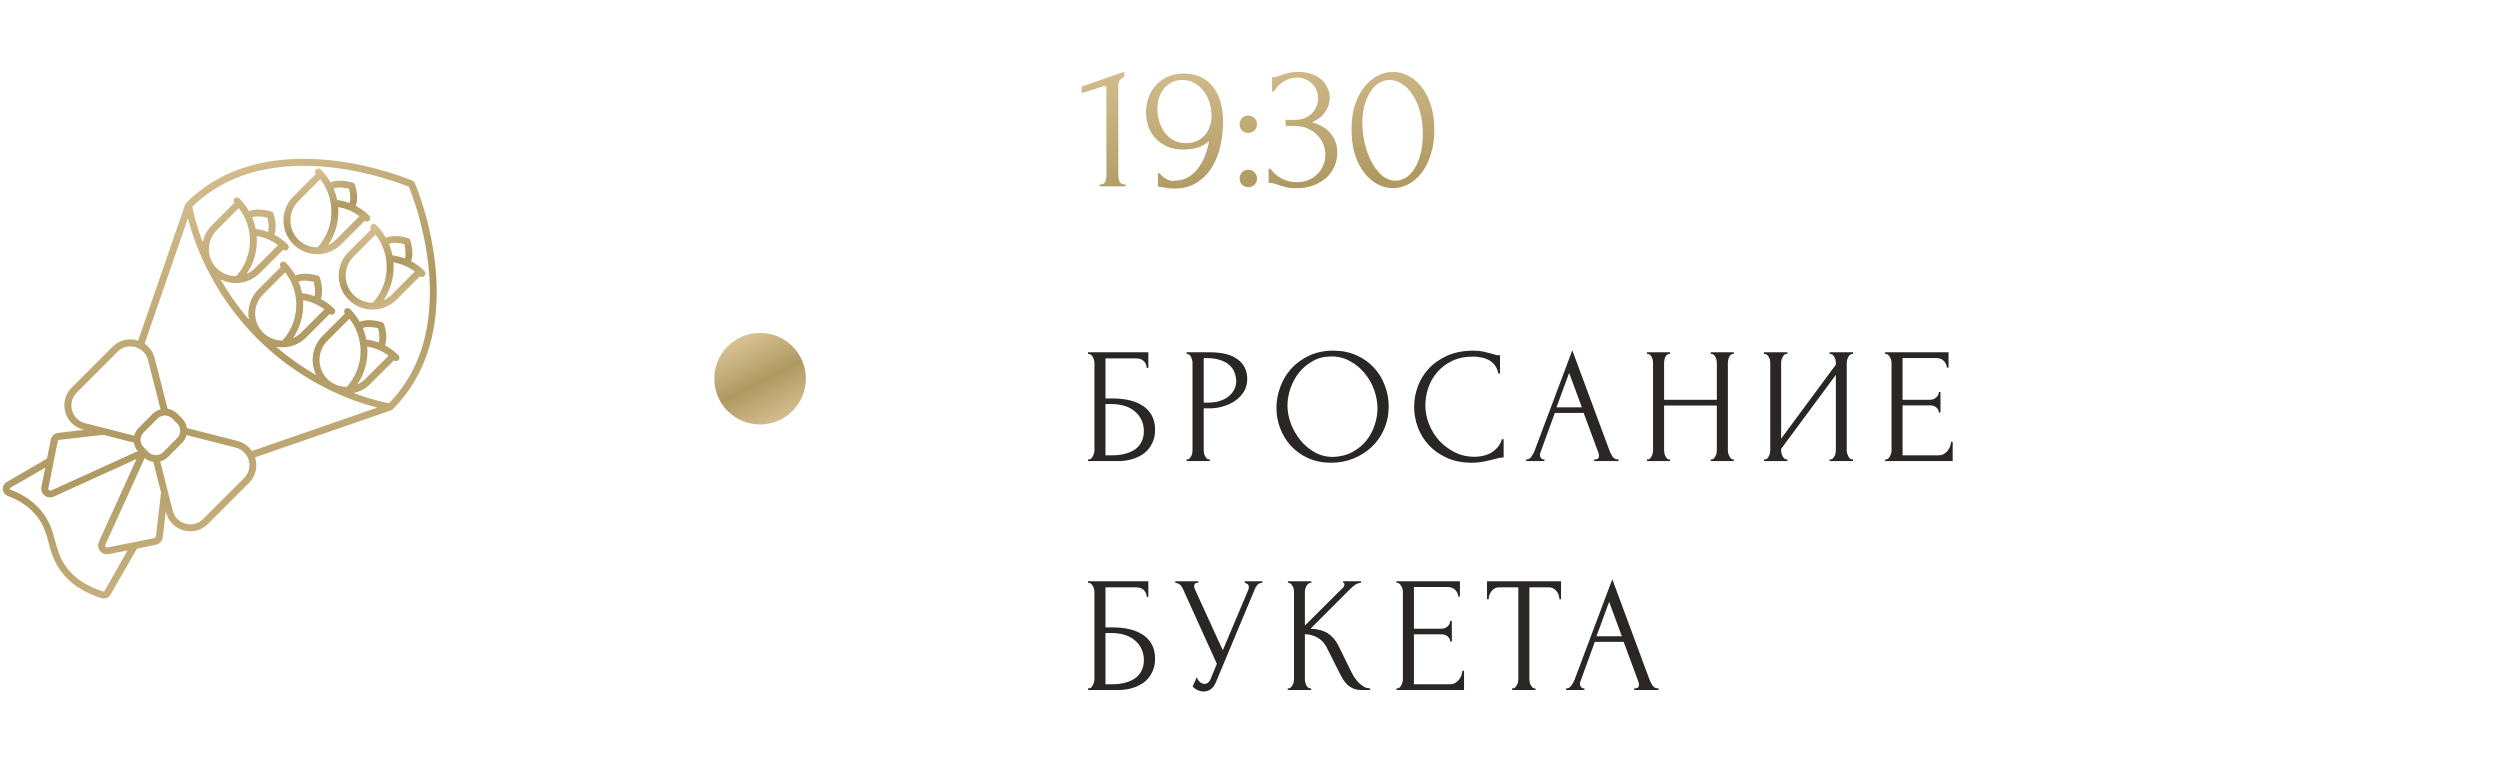 <?xml version="1.0" encoding="UTF-8"?> <svg xmlns="http://www.w3.org/2000/svg" width="273" height="83" viewBox="0 0 273 83" fill="none"><g clip-path="url(#clip0_17_462)"><path d="M39.825 24.119C39.891 24.175 39.975 24.203 40.059 24.203C40.153 24.203 40.256 24.166 40.322 24.091C40.472 23.941 40.472 23.707 40.322 23.557C39.891 23.125 39.394 22.76 38.85 22.479C39.197 21.625 38.822 20.35 38.766 20.191C38.728 20.069 38.634 19.975 38.522 19.947C38.353 19.891 37.013 19.507 36.094 19.91C35.803 19.404 35.456 18.935 35.034 18.513C34.884 18.363 34.65 18.363 34.5 18.513C34.359 18.654 34.359 18.86 34.472 19.01L32.034 21.447C30.591 22.891 30.591 25.235 32.034 26.678C32.728 27.372 33.666 27.766 34.65 27.766C35.634 27.766 36.562 27.382 37.266 26.678L39.825 24.119ZM38.109 20.604C38.222 21.053 38.325 21.766 38.166 22.169C37.734 22.01 37.284 21.897 36.816 21.841C36.731 21.41 36.6 20.979 36.431 20.575C36.9 20.388 37.678 20.5 38.109 20.604ZM32.569 21.972L34.969 19.572C35.747 20.566 36.169 21.775 36.188 23.05C36.206 24.522 35.672 25.919 34.678 27.007C34.669 27.007 34.65 27.007 34.641 27.007C33.853 27.007 33.112 26.697 32.559 26.144C31.425 24.991 31.425 23.125 32.569 21.972ZM35.841 26.753C36.572 25.666 36.966 24.372 36.947 23.032C36.947 22.891 36.938 22.75 36.928 22.61C37.772 22.75 38.578 23.097 39.253 23.613L36.731 26.135C36.469 26.407 36.169 26.613 35.841 26.753Z" fill="url(#paint0_linear_17_462)"></path><path d="M44.888 28.525C45.234 27.672 44.859 26.397 44.803 26.238C44.766 26.116 44.672 26.022 44.559 25.994C44.391 25.938 43.05 25.553 42.131 25.957C41.841 25.45 41.494 24.982 41.072 24.56C40.922 24.41 40.688 24.41 40.538 24.56C40.397 24.7 40.397 24.907 40.509 25.057L38.072 27.494C37.369 28.188 36.984 29.125 36.984 30.11C36.984 31.094 37.369 32.022 38.072 32.725C38.766 33.419 39.703 33.813 40.688 33.813C41.672 33.813 42.6 33.428 43.303 32.725L45.862 30.166C45.928 30.222 46.013 30.25 46.097 30.25C46.191 30.25 46.294 30.213 46.359 30.138C46.509 29.988 46.509 29.753 46.359 29.604C45.928 29.163 45.431 28.797 44.888 28.525ZM44.147 26.65C44.259 27.1 44.362 27.813 44.203 28.216C43.772 28.057 43.322 27.944 42.853 27.888C42.769 27.457 42.638 27.025 42.469 26.622C42.947 26.425 43.716 26.547 44.147 26.65ZM37.744 30.1C37.744 29.313 38.053 28.572 38.606 28.019L41.006 25.619C41.784 26.613 42.206 27.822 42.225 29.097C42.244 30.569 41.709 31.966 40.716 33.053C40.706 33.053 40.688 33.053 40.678 33.053C39.891 33.053 39.15 32.744 38.597 32.191C38.053 31.628 37.744 30.888 37.744 30.1ZM42.778 32.182C42.516 32.444 42.206 32.65 41.878 32.8C42.609 31.713 43.003 30.419 42.984 29.078C42.984 28.938 42.975 28.797 42.966 28.657C43.809 28.797 44.616 29.144 45.291 29.66L42.778 32.182Z" fill="url(#paint1_linear_17_462)"></path><path d="M47.522 28.854C46.978 23.894 45.356 20.107 45.281 19.947C45.244 19.863 45.178 19.788 45.084 19.75C44.925 19.685 41.138 18.054 36.178 17.51C33.253 17.191 30.544 17.322 28.106 17.894C25.05 18.616 22.434 20.05 20.325 22.16C20.288 22.197 20.25 22.244 20.231 22.3L15.084 37.197C15.037 37.179 15 37.169 14.953 37.16C13.997 36.897 13.003 37.16 12.3 37.863L7.828 42.335C7.125 43.038 6.862 44.032 7.125 44.988C7.387 45.944 8.119 46.666 9.084 46.91L9.206 46.938L6.375 47.266C5.953 47.313 5.625 47.622 5.541 48.035L5.128 50.079L0.731 52.638C0.441 52.807 0.281 53.116 0.309 53.444C0.337 53.772 0.553 54.054 0.862 54.166C2.25 54.682 3.347 55.46 4.116 56.491C4.819 57.438 5.062 58.338 5.316 59.285C5.578 60.251 5.841 61.244 6.609 62.313C7.594 63.691 9.103 64.704 11.081 65.322C11.166 65.35 11.25 65.36 11.325 65.36C11.625 65.36 11.906 65.201 12.066 64.938L14.953 59.913L17.006 59.501C17.419 59.416 17.728 59.079 17.775 58.666L18.103 55.835L18.131 55.957C18.375 56.922 19.097 57.654 20.053 57.916C20.297 57.982 20.55 58.019 20.794 58.019C21.506 58.019 22.191 57.738 22.716 57.213L27.188 52.741C27.891 52.038 28.153 51.044 27.891 50.088C27.881 50.041 27.863 49.994 27.844 49.947L42.731 44.8C42.788 44.782 42.834 44.754 42.872 44.707C44.972 42.607 46.406 39.982 47.138 36.925C47.709 34.488 47.841 31.779 47.522 28.854ZM7.866 44.8C7.678 44.107 7.866 43.385 8.372 42.879L12.844 38.407C13.35 37.901 14.072 37.704 14.766 37.901C15.459 38.088 15.984 38.622 16.163 39.325L17.531 44.697C17.222 44.782 16.922 44.941 16.678 45.185L15.141 46.722C14.897 46.966 14.738 47.266 14.653 47.575L9.281 46.207C8.587 46.019 8.053 45.494 7.866 44.8ZM17.016 49.704C16.716 49.704 16.434 49.582 16.219 49.376L15.675 48.832C15.234 48.391 15.234 47.679 15.675 47.238L17.212 45.7C17.428 45.485 17.719 45.372 18.009 45.372C18.3 45.372 18.591 45.485 18.806 45.7L19.35 46.244C19.566 46.46 19.678 46.741 19.678 47.041C19.678 47.341 19.556 47.622 19.35 47.838L17.812 49.376C17.597 49.591 17.316 49.704 17.016 49.704ZM6.3 48.204C6.319 48.11 6.394 48.044 6.487 48.035L11.269 47.482L14.625 48.335C14.672 48.663 14.812 48.991 15.047 49.263L5.578 53.566C5.475 53.613 5.391 53.566 5.353 53.538C5.325 53.51 5.25 53.444 5.278 53.332L6.3 48.204ZM11.4 64.554C11.381 64.591 11.334 64.61 11.287 64.6C9.469 64.029 8.091 63.119 7.2 61.872C6.516 60.916 6.281 60.026 6.028 59.088C5.766 58.113 5.494 57.1 4.706 56.041C3.853 54.897 2.644 54.026 1.116 53.463C1.069 53.444 1.059 53.407 1.05 53.379C1.05 53.35 1.05 53.313 1.097 53.285L4.941 51.072L4.519 53.163C4.444 53.519 4.584 53.885 4.866 54.11C5.044 54.251 5.25 54.316 5.466 54.316C5.597 54.316 5.737 54.288 5.869 54.232L14.906 50.126L10.8 59.163C10.65 59.491 10.697 59.876 10.922 60.166C11.109 60.401 11.381 60.532 11.672 60.532C11.738 60.532 11.803 60.522 11.859 60.513L13.941 60.1L11.4 64.554ZM17.025 58.572C17.016 58.666 16.95 58.741 16.856 58.76L11.738 59.782C11.625 59.8 11.55 59.735 11.531 59.707C11.503 59.679 11.456 59.594 11.503 59.482L15.806 50.013C16.069 50.238 16.387 50.379 16.734 50.435L17.587 53.782L17.025 58.572ZM26.653 52.207L22.181 56.679C21.675 57.185 20.953 57.382 20.259 57.185C19.566 56.997 19.041 56.463 18.863 55.76L17.494 50.388C17.812 50.304 18.103 50.144 18.347 49.901L19.884 48.363C20.128 48.119 20.288 47.829 20.372 47.51L25.744 48.879C26.447 49.057 26.972 49.582 27.169 50.276C27.356 50.969 27.159 51.691 26.653 52.207ZM27.506 49.254C27.141 48.71 26.587 48.316 25.922 48.147L20.409 46.741C20.353 46.347 20.166 45.982 19.884 45.7L19.341 45.157C19.05 44.866 18.684 44.688 18.3 44.632L16.894 39.119C16.725 38.454 16.331 37.901 15.787 37.526L20.522 23.829C20.728 24.654 21.075 25.816 21.628 27.194C22.65 29.716 24.591 33.466 28.078 36.954C31.566 40.441 35.306 42.391 37.837 43.404C39.216 43.957 40.378 44.304 41.203 44.51L27.506 49.254ZM26.072 22.722C26.85 23.716 27.272 24.925 27.291 26.201C27.309 27.672 26.775 29.069 25.791 30.157C25.022 30.166 24.253 29.875 23.672 29.294C23.119 28.741 22.809 28 22.809 27.213C22.809 26.425 23.119 25.685 23.672 25.132L26.072 22.722ZM28.05 26.191C28.05 26.05 28.041 25.91 28.031 25.769C28.875 25.91 29.681 26.257 30.356 26.772L27.834 29.294C27.572 29.557 27.262 29.763 26.934 29.904C27.675 28.816 28.069 27.532 28.05 26.191ZM29.269 25.329C28.837 25.169 28.387 25.057 27.919 25C27.834 24.569 27.703 24.138 27.534 23.735C28.003 23.547 28.772 23.66 29.203 23.763C29.325 24.213 29.419 24.916 29.269 25.329ZM31.134 29.744C31.913 30.738 32.334 31.947 32.353 33.222C32.372 34.694 31.837 36.091 30.844 37.179C30.834 37.179 30.816 37.179 30.806 37.179C30.019 37.179 29.278 36.869 28.725 36.316C28.172 35.763 27.863 35.022 27.863 34.235C27.863 33.447 28.172 32.707 28.725 32.154L31.134 29.744ZM33.112 33.204C33.112 33.063 33.103 32.922 33.094 32.782C33.938 32.922 34.744 33.269 35.419 33.785L32.897 36.307C32.634 36.569 32.325 36.776 31.997 36.925C32.737 35.838 33.122 34.544 33.112 33.204ZM34.331 32.341C33.9 32.182 33.45 32.069 32.981 32.013C32.897 31.582 32.766 31.151 32.597 30.747C33.066 30.56 33.834 30.672 34.266 30.776C34.378 31.235 34.481 31.938 34.331 32.341ZM38.156 34.807C38.934 35.8 39.356 37.01 39.375 38.285C39.394 39.757 38.859 41.154 37.866 42.241C37.856 42.241 37.837 42.241 37.828 42.241C37.041 42.241 36.3 41.932 35.747 41.379C34.603 40.235 34.603 38.36 35.747 37.216L38.156 34.807ZM40.125 38.266C40.125 38.126 40.116 37.985 40.106 37.844C40.95 37.985 41.756 38.332 42.431 38.847L39.909 41.369C39.647 41.632 39.337 41.838 39.009 41.988C39.759 40.901 40.144 39.607 40.125 38.266ZM41.353 37.404C40.922 37.244 40.472 37.132 40.003 37.075C39.919 36.644 39.788 36.213 39.619 35.81C40.087 35.622 40.856 35.735 41.288 35.838C41.4 36.297 41.503 37.001 41.353 37.404ZM46.406 36.766C45.731 39.616 44.409 42.063 42.478 44.041C41.991 43.947 40.547 43.647 38.616 42.916C39.309 42.766 39.947 42.429 40.453 41.913L43.013 39.354C43.078 39.41 43.163 39.438 43.247 39.438C43.341 39.438 43.444 39.401 43.509 39.325C43.659 39.175 43.659 38.941 43.509 38.791C43.078 38.36 42.581 37.994 42.038 37.713C42.384 36.86 42.009 35.585 41.953 35.425C41.916 35.304 41.822 35.21 41.709 35.182C41.541 35.126 40.2 34.741 39.281 35.144C38.991 34.638 38.644 34.169 38.222 33.747C38.072 33.597 37.837 33.597 37.688 33.747C37.547 33.888 37.547 34.094 37.659 34.244L35.222 36.682C34.059 37.844 33.834 39.588 34.547 40.975C33.131 40.16 31.631 39.138 30.159 37.872C30.375 37.91 30.6 37.929 30.825 37.929C31.809 37.929 32.737 37.544 33.441 36.841L36 34.282C36.066 34.338 36.15 34.366 36.234 34.366C36.328 34.366 36.431 34.329 36.497 34.254C36.647 34.104 36.647 33.869 36.497 33.719C36.066 33.288 35.569 32.922 35.025 32.641C35.372 31.788 34.997 30.513 34.941 30.354C34.903 30.232 34.809 30.138 34.697 30.11C34.528 30.054 33.188 29.669 32.269 30.072C31.978 29.566 31.631 29.097 31.209 28.675C31.059 28.526 30.825 28.526 30.675 28.675C30.534 28.816 30.534 29.022 30.647 29.172L28.209 31.61C27.506 32.313 27.122 33.241 27.122 34.225C27.122 34.45 27.141 34.675 27.178 34.891C25.903 33.41 24.891 31.919 24.075 30.504C24.6 30.776 25.181 30.907 25.753 30.907C26.7 30.907 27.647 30.55 28.369 29.829L30.928 27.269C30.994 27.326 31.078 27.354 31.163 27.354C31.256 27.354 31.359 27.316 31.425 27.241C31.575 27.091 31.575 26.857 31.425 26.707C30.994 26.276 30.497 25.91 29.953 25.629C30.3 24.776 29.925 23.5 29.869 23.341C29.831 23.219 29.738 23.125 29.625 23.097C29.456 23.041 28.116 22.657 27.197 23.06C26.906 22.554 26.559 22.085 26.137 21.663C25.988 21.513 25.753 21.513 25.603 21.663C25.462 21.804 25.462 22.01 25.575 22.16L23.137 24.597C22.613 25.122 22.284 25.76 22.134 26.435C21.394 24.494 21.094 23.06 21 22.572C22.978 20.641 25.425 19.319 28.275 18.644C30.619 18.091 33.253 17.96 36.084 18.269C40.416 18.738 43.922 20.097 44.653 20.397C44.953 21.119 46.303 24.635 46.781 28.966C47.091 31.788 46.959 34.413 46.406 36.766Z" fill="url(#paint2_linear_17_462)"></path></g><circle cx="83" cy="41.351" r="5" fill="url(#paint3_linear_17_462)"></circle><path d="M120.08 20.351V20.151C120.4 20.151 120.6 20.057 120.68 19.871C120.773 19.671 120.82 19.437 120.82 19.171V9.591C120.82 9.457 120.753 9.391 120.62 9.391C120.567 9.391 120.493 9.411 120.4 9.451L118.12 10.171V9.451L122.78 7.831V8.371C122.567 8.464 122.393 8.611 122.26 8.811C122.14 9.011 122.093 9.244 122.12 9.511V19.091C122.12 19.371 122.167 19.617 122.26 19.831C122.353 20.044 122.567 20.151 122.9 20.151V20.351H120.08ZM129.464 15.631C129.944 15.631 130.364 15.551 130.724 15.391C131.084 15.217 131.377 14.991 131.604 14.711C131.844 14.431 132.017 14.111 132.124 13.751C132.244 13.391 132.304 13.017 132.304 12.631C132.304 12.164 132.231 11.697 132.084 11.231C131.951 10.764 131.744 10.351 131.464 9.991C131.197 9.617 130.864 9.317 130.464 9.091C130.077 8.851 129.631 8.731 129.124 8.731C128.671 8.731 128.271 8.824 127.924 9.011C127.591 9.184 127.304 9.424 127.064 9.731C126.837 10.024 126.664 10.364 126.544 10.751C126.437 11.137 126.384 11.531 126.384 11.931C126.384 12.384 126.451 12.831 126.584 13.271C126.731 13.711 126.931 14.111 127.184 14.471C127.451 14.817 127.771 15.097 128.144 15.311C128.531 15.524 128.971 15.631 129.464 15.631ZM126.644 18.931C126.857 19.197 127.111 19.411 127.404 19.571C127.711 19.731 127.997 19.784 128.264 19.731C128.837 19.731 129.344 19.597 129.784 19.331C130.224 19.064 130.597 18.711 130.904 18.271C131.224 17.831 131.471 17.357 131.644 16.851C131.831 16.331 131.957 15.851 132.024 15.411C131.637 15.757 131.204 15.997 130.724 16.131C130.257 16.264 129.757 16.331 129.224 16.331C128.544 16.331 127.944 16.217 127.424 15.991C126.917 15.751 126.491 15.444 126.144 15.071C125.811 14.684 125.557 14.244 125.384 13.751C125.224 13.257 125.144 12.751 125.144 12.231C125.144 11.711 125.231 11.197 125.404 10.691C125.577 10.184 125.837 9.737 126.184 9.351C126.531 8.951 126.957 8.631 127.464 8.391C127.984 8.151 128.584 8.031 129.264 8.031C130.024 8.031 130.671 8.171 131.204 8.451C131.751 8.731 132.197 9.111 132.544 9.591C132.891 10.057 133.144 10.604 133.304 11.231C133.477 11.857 133.564 12.511 133.564 13.191C133.564 14.071 133.471 14.957 133.284 15.851C133.097 16.731 132.791 17.524 132.364 18.231C131.951 18.924 131.397 19.491 130.704 19.931C130.024 20.371 129.191 20.591 128.204 20.591C128.017 20.591 127.784 20.571 127.504 20.531C127.224 20.491 127.004 20.457 126.844 20.431C126.751 20.417 126.651 20.404 126.544 20.391C126.451 20.377 126.417 20.371 126.444 20.371V18.931H126.644ZM135.368 13.571C135.368 13.304 135.455 13.077 135.628 12.891C135.815 12.704 136.041 12.611 136.308 12.611C136.575 12.611 136.801 12.704 136.988 12.891C137.175 13.077 137.268 13.304 137.268 13.571C137.268 13.837 137.175 14.064 136.988 14.251C136.801 14.424 136.575 14.511 136.308 14.511C136.041 14.511 135.815 14.424 135.628 14.251C135.455 14.064 135.368 13.837 135.368 13.571ZM135.368 19.491C135.368 19.224 135.455 18.997 135.628 18.811C135.815 18.624 136.041 18.531 136.308 18.531C136.575 18.531 136.801 18.624 136.988 18.811C137.175 18.997 137.268 19.224 137.268 19.491C137.268 19.757 137.175 19.984 136.988 20.171C136.801 20.344 136.575 20.431 136.308 20.431C136.041 20.431 135.815 20.344 135.628 20.171C135.455 19.984 135.368 19.757 135.368 19.491ZM138.912 8.431H139.092C139.198 8.431 139.312 8.411 139.432 8.371C139.552 8.331 139.685 8.284 139.832 8.231C140.058 8.151 140.332 8.071 140.652 7.991C140.972 7.897 141.365 7.851 141.832 7.851C142.365 7.851 142.838 7.931 143.252 8.091C143.678 8.237 144.032 8.444 144.312 8.711C144.605 8.964 144.825 9.264 144.972 9.611C145.132 9.957 145.212 10.317 145.212 10.691C145.212 11.211 145.052 11.711 144.732 12.191C144.425 12.671 143.945 13.057 143.292 13.351C144.212 13.617 144.898 14.044 145.352 14.631C145.805 15.217 146.032 15.884 146.032 16.631C146.032 17.191 145.925 17.711 145.712 18.191C145.512 18.657 145.212 19.071 144.812 19.431C144.425 19.777 143.958 20.051 143.412 20.251C142.865 20.451 142.252 20.551 141.572 20.551C141.065 20.551 140.645 20.504 140.312 20.411C139.978 20.317 139.698 20.231 139.472 20.151C139.325 20.097 139.192 20.057 139.072 20.031C138.952 19.991 138.832 19.971 138.712 19.971H138.532V18.431H138.732C139.078 18.911 139.505 19.277 140.012 19.531C140.532 19.771 141.065 19.891 141.612 19.891C142.092 19.891 142.525 19.811 142.912 19.651C143.298 19.477 143.625 19.251 143.892 18.971C144.172 18.691 144.378 18.371 144.512 18.011C144.658 17.651 144.732 17.277 144.732 16.891C144.732 16.491 144.652 16.104 144.492 15.731C144.332 15.344 144.105 15.004 143.812 14.711C143.518 14.417 143.158 14.184 142.732 14.011C142.318 13.837 141.845 13.751 141.312 13.751H140.392V13.091H141.412C141.825 13.091 142.185 13.024 142.492 12.891C142.812 12.757 143.078 12.577 143.292 12.351C143.505 12.124 143.665 11.871 143.772 11.591C143.878 11.311 143.932 11.017 143.932 10.711C143.932 10.431 143.878 10.157 143.772 9.891C143.678 9.624 143.532 9.391 143.332 9.191C143.132 8.977 142.885 8.804 142.592 8.671C142.312 8.537 141.985 8.471 141.612 8.471C141.158 8.471 140.705 8.597 140.252 8.851C139.798 9.104 139.418 9.484 139.112 9.991H138.912V8.431ZM147.588 14.151C147.588 13.124 147.714 12.217 147.968 11.431C148.234 10.644 148.581 9.991 149.008 9.471C149.434 8.937 149.914 8.537 150.448 8.271C150.994 7.991 151.548 7.851 152.108 7.851C152.668 7.851 153.221 7.991 153.768 8.271C154.314 8.537 154.794 8.937 155.208 9.471C155.634 9.991 155.974 10.644 156.228 11.431C156.494 12.217 156.628 13.124 156.628 14.151C156.628 15.191 156.494 16.111 156.228 16.911C155.974 17.697 155.634 18.364 155.208 18.911C154.794 19.444 154.314 19.851 153.768 20.131C153.221 20.411 152.668 20.551 152.108 20.551C151.548 20.551 150.994 20.411 150.448 20.131C149.914 19.851 149.434 19.444 149.008 18.911C148.581 18.364 148.234 17.697 147.968 16.911C147.714 16.111 147.588 15.191 147.588 14.151ZM155.368 14.671C155.368 13.711 155.261 12.864 155.048 12.131C154.834 11.384 154.554 10.764 154.208 10.271C153.874 9.764 153.488 9.384 153.048 9.131C152.621 8.864 152.181 8.731 151.728 8.731C151.274 8.731 150.861 8.864 150.488 9.131C150.128 9.384 149.821 9.724 149.568 10.151C149.314 10.577 149.114 11.071 148.968 11.631C148.834 12.191 148.768 12.777 148.768 13.391C148.768 14.124 148.854 14.871 149.028 15.631C149.201 16.377 149.448 17.057 149.768 17.671C150.088 18.271 150.468 18.764 150.908 19.151C151.361 19.537 151.854 19.731 152.388 19.731C152.774 19.731 153.148 19.624 153.508 19.411C153.868 19.184 154.181 18.857 154.448 18.431C154.728 18.004 154.948 17.477 155.108 16.851C155.281 16.224 155.368 15.497 155.368 14.671Z" fill="url(#paint4_linear_17_462)"></path><path d="M118.81 50.171H118.9C118.996 50.171 119.08 50.141 119.152 50.081C119.224 50.009 119.284 49.925 119.332 49.829C119.392 49.733 119.434 49.631 119.458 49.523C119.494 49.415 119.512 49.313 119.512 49.217V39.587C119.512 39.503 119.494 39.407 119.458 39.299C119.434 39.191 119.392 39.089 119.332 38.993C119.284 38.897 119.224 38.819 119.152 38.759C119.08 38.687 118.996 38.651 118.9 38.651H118.81V38.471H125.398V40.181H125.218C125.218 39.905 125.122 39.665 124.93 39.461C124.738 39.245 124.444 39.137 124.048 39.137H120.718V43.511H121.546C122.098 43.511 122.644 43.565 123.184 43.673C123.736 43.781 124.228 43.967 124.66 44.231C125.104 44.483 125.458 44.831 125.722 45.275C125.998 45.719 126.136 46.277 126.136 46.949C126.136 47.477 126.034 47.951 125.83 48.371C125.638 48.791 125.362 49.151 125.002 49.451C124.642 49.739 124.21 49.961 123.706 50.117C123.214 50.273 122.674 50.351 122.086 50.351H118.81V50.171ZM121.42 49.721C122.02 49.721 122.536 49.655 122.968 49.523C123.412 49.391 123.778 49.211 124.066 48.983C124.354 48.743 124.564 48.467 124.696 48.155C124.84 47.831 124.912 47.483 124.912 47.111C124.912 46.235 124.6 45.521 123.976 44.969C123.352 44.405 122.464 44.123 121.312 44.123H120.718V49.721H121.42ZM129.574 38.471H132.13C133.462 38.471 134.47 38.729 135.154 39.245C135.85 39.749 136.198 40.469 136.198 41.405C136.198 41.909 136.078 42.359 135.838 42.755C135.598 43.151 135.28 43.487 134.884 43.763C134.5 44.027 134.062 44.231 133.57 44.375C133.09 44.519 132.61 44.591 132.13 44.591H131.446V49.181C131.446 49.277 131.458 49.385 131.482 49.505C131.506 49.613 131.542 49.715 131.59 49.811C131.65 49.907 131.71 49.991 131.77 50.063C131.842 50.135 131.926 50.171 132.022 50.171H132.112V50.351H129.574V50.171H129.664C129.748 50.171 129.826 50.135 129.898 50.063C129.97 49.991 130.03 49.907 130.078 49.811C130.126 49.715 130.162 49.613 130.186 49.505C130.21 49.385 130.222 49.277 130.222 49.181V39.587C130.222 39.419 130.174 39.227 130.078 39.011C129.982 38.795 129.844 38.675 129.664 38.651H129.574V38.471ZM131.446 39.101V43.961H131.986C132.466 43.961 132.892 43.895 133.264 43.763C133.648 43.631 133.966 43.457 134.218 43.241C134.47 43.025 134.662 42.779 134.794 42.503C134.926 42.227 134.992 41.945 134.992 41.657C134.992 41.309 134.932 40.985 134.812 40.685C134.704 40.373 134.518 40.103 134.254 39.875C134.002 39.635 133.666 39.449 133.246 39.317C132.826 39.173 132.31 39.101 131.698 39.101H131.446ZM145.597 38.291C146.533 38.291 147.373 38.459 148.117 38.795C148.861 39.119 149.491 39.563 150.007 40.127C150.535 40.679 150.937 41.327 151.213 42.071C151.501 42.803 151.645 43.571 151.645 44.375C151.645 45.275 151.477 46.103 151.141 46.859C150.817 47.615 150.367 48.263 149.791 48.803C149.215 49.343 148.543 49.769 147.775 50.081C147.019 50.381 146.209 50.531 145.345 50.531C144.421 50.531 143.587 50.363 142.843 50.027C142.111 49.691 141.487 49.247 140.971 48.695C140.467 48.143 140.077 47.507 139.801 46.787C139.525 46.067 139.387 45.317 139.387 44.537C139.387 43.769 139.525 43.013 139.801 42.269C140.077 41.513 140.479 40.841 141.007 40.253C141.547 39.665 142.201 39.191 142.969 38.831C143.737 38.471 144.613 38.291 145.597 38.291ZM145.579 49.901C146.383 49.865 147.085 49.685 147.685 49.361C148.297 49.025 148.807 48.605 149.215 48.101C149.623 47.585 149.923 47.021 150.115 46.409C150.319 45.797 150.421 45.191 150.421 44.591C150.421 43.931 150.301 43.265 150.061 42.593C149.821 41.921 149.479 41.315 149.035 40.775C148.591 40.223 148.057 39.779 147.433 39.443C146.821 39.095 146.131 38.921 145.363 38.921C144.619 38.921 143.953 39.089 143.365 39.425C142.777 39.749 142.273 40.169 141.853 40.685C141.445 41.201 141.133 41.777 140.917 42.413C140.701 43.049 140.593 43.673 140.593 44.285C140.593 44.945 140.719 45.611 140.971 46.283C141.223 46.943 141.571 47.543 142.015 48.083C142.459 48.623 142.981 49.061 143.581 49.397C144.193 49.733 144.859 49.901 145.579 49.901ZM160.868 38.939C159.98 38.939 159.206 39.101 158.546 39.425C157.898 39.737 157.358 40.151 156.926 40.667C156.494 41.171 156.17 41.741 155.954 42.377C155.75 43.013 155.648 43.643 155.648 44.267C155.648 44.975 155.786 45.671 156.062 46.355C156.338 47.027 156.716 47.627 157.196 48.155C157.688 48.671 158.258 49.091 158.906 49.415C159.554 49.727 160.256 49.883 161.012 49.883C161.228 49.883 161.48 49.859 161.768 49.811C162.068 49.763 162.362 49.673 162.65 49.541C162.938 49.397 163.202 49.199 163.442 48.947C163.694 48.695 163.886 48.365 164.018 47.957H164.198V49.955C164.018 49.955 163.826 49.979 163.622 50.027C163.43 50.075 163.214 50.129 162.974 50.189C162.662 50.273 162.314 50.351 161.93 50.423C161.558 50.495 161.162 50.531 160.742 50.531C159.698 50.531 158.78 50.351 157.988 49.991C157.196 49.631 156.536 49.163 156.008 48.587C155.48 48.011 155.084 47.363 154.82 46.643C154.556 45.911 154.424 45.173 154.424 44.429C154.424 43.685 154.556 42.947 154.82 42.215C155.084 41.483 155.486 40.829 156.026 40.253C156.566 39.665 157.244 39.191 158.06 38.831C158.876 38.471 159.836 38.291 160.94 38.291C161.336 38.291 161.69 38.327 162.002 38.399C162.326 38.471 162.614 38.543 162.866 38.615C163.046 38.675 163.208 38.723 163.352 38.759C163.508 38.783 163.658 38.795 163.802 38.795V40.793H163.622C163.55 40.421 163.418 40.115 163.226 39.875C163.034 39.623 162.806 39.431 162.542 39.299C162.29 39.167 162.014 39.077 161.714 39.029C161.426 38.969 161.144 38.939 160.868 38.939ZM174.089 50.171H174.179C174.467 50.171 174.611 50.039 174.611 49.775C174.611 49.679 174.593 49.577 174.557 49.469L172.937 45.095H169.787L168.221 49.397C168.185 49.493 168.167 49.583 168.167 49.667C168.167 49.823 168.209 49.949 168.293 50.045C168.377 50.129 168.467 50.171 168.563 50.171H168.653V50.351H166.655V50.171H166.745C166.901 50.171 167.051 50.081 167.195 49.901C167.351 49.709 167.477 49.487 167.573 49.235L171.695 38.255L175.727 49.127C175.811 49.367 175.925 49.601 176.069 49.829C176.225 50.057 176.423 50.171 176.663 50.171H176.753V50.351H174.089V50.171ZM169.967 44.483H172.739L171.353 40.721L169.967 44.483ZM186.812 50.171H186.902C186.986 50.171 187.064 50.141 187.136 50.081C187.208 50.009 187.268 49.925 187.316 49.829C187.376 49.721 187.418 49.613 187.442 49.505C187.466 49.385 187.478 49.277 187.478 49.181V44.285H181.718V49.181C181.718 49.277 181.73 49.385 181.754 49.505C181.778 49.613 181.814 49.715 181.862 49.811C181.91 49.907 181.964 49.991 182.024 50.063C182.096 50.135 182.18 50.171 182.276 50.171H182.366V50.351H179.846V50.171H179.936C180.02 50.171 180.098 50.141 180.17 50.081C180.242 50.009 180.302 49.925 180.35 49.829C180.41 49.721 180.452 49.613 180.476 49.505C180.5 49.385 180.512 49.277 180.512 49.181V39.587C180.512 39.503 180.5 39.407 180.476 39.299C180.452 39.191 180.416 39.089 180.368 38.993C180.32 38.897 180.26 38.819 180.188 38.759C180.116 38.687 180.032 38.651 179.936 38.651H179.846V38.471H182.366V38.651H182.276C182.18 38.651 182.096 38.687 182.024 38.759C181.952 38.819 181.892 38.897 181.844 38.993C181.808 39.089 181.778 39.191 181.754 39.299C181.73 39.407 181.718 39.503 181.718 39.587V43.655H187.478V39.587C187.478 39.503 187.466 39.407 187.442 39.299C187.418 39.191 187.382 39.089 187.334 38.993C187.286 38.897 187.226 38.819 187.154 38.759C187.082 38.687 186.998 38.651 186.902 38.651H186.812V38.471H189.332V38.651H189.242C189.146 38.651 189.062 38.687 188.99 38.759C188.918 38.819 188.858 38.897 188.81 38.993C188.774 39.089 188.744 39.191 188.72 39.299C188.696 39.407 188.684 39.503 188.684 39.587V49.181C188.684 49.277 188.696 49.385 188.72 49.505C188.756 49.613 188.798 49.715 188.846 49.811C188.894 49.907 188.948 49.991 189.008 50.063C189.08 50.135 189.158 50.171 189.242 50.171H189.332V50.351H186.812V50.171ZM199.792 50.171H199.882C199.978 50.171 200.062 50.141 200.134 50.081C200.206 50.009 200.266 49.925 200.314 49.829C200.374 49.721 200.416 49.613 200.44 49.505C200.464 49.385 200.476 49.277 200.476 49.181V40.937L194.5 49.019V49.181C194.5 49.277 194.512 49.385 194.536 49.505C194.572 49.613 194.614 49.715 194.662 49.811C194.71 49.907 194.77 49.991 194.842 50.063C194.914 50.135 194.998 50.171 195.094 50.171H195.184V50.351H192.628V50.171H192.718C192.814 50.171 192.898 50.141 192.97 50.081C193.042 50.009 193.102 49.925 193.15 49.829C193.21 49.721 193.252 49.613 193.276 49.505C193.3 49.385 193.312 49.277 193.312 49.181V39.587C193.312 39.503 193.3 39.407 193.276 39.299C193.252 39.191 193.21 39.089 193.15 38.993C193.102 38.897 193.042 38.819 192.97 38.759C192.898 38.687 192.814 38.651 192.718 38.651H192.628V38.471H195.184V38.651H195.04C194.956 38.663 194.878 38.705 194.806 38.777C194.746 38.849 194.692 38.933 194.644 39.029C194.596 39.113 194.56 39.209 194.536 39.317C194.512 39.413 194.5 39.503 194.5 39.587V47.903L200.476 39.821V39.587C200.476 39.503 200.464 39.407 200.44 39.299C200.416 39.191 200.374 39.089 200.314 38.993C200.266 38.897 200.206 38.819 200.134 38.759C200.062 38.687 199.978 38.651 199.882 38.651H199.792V38.471H202.348V38.651H202.258C202.162 38.651 202.078 38.687 202.006 38.759C201.934 38.819 201.874 38.897 201.826 38.993C201.778 39.089 201.736 39.191 201.7 39.299C201.676 39.407 201.664 39.503 201.664 39.587V49.181C201.664 49.277 201.676 49.379 201.7 49.487C201.736 49.595 201.778 49.703 201.826 49.811C201.874 49.907 201.934 49.991 202.006 50.063C202.078 50.135 202.162 50.171 202.258 50.171H202.348V50.351H199.792V50.171ZM205.853 50.171H205.943C206.039 50.171 206.123 50.141 206.195 50.081C206.267 50.009 206.327 49.925 206.375 49.829C206.435 49.733 206.477 49.631 206.501 49.523C206.537 49.415 206.555 49.313 206.555 49.217V39.587C206.555 39.503 206.537 39.407 206.501 39.299C206.477 39.191 206.435 39.089 206.375 38.993C206.327 38.897 206.267 38.819 206.195 38.759C206.123 38.687 206.039 38.651 205.943 38.651H205.853V38.471H212.783V40.145H212.603C212.579 39.869 212.471 39.629 212.279 39.425C212.087 39.209 211.787 39.101 211.379 39.101H207.761V43.655H210.749C211.025 43.655 211.253 43.571 211.433 43.403C211.625 43.235 211.721 43.037 211.721 42.809H211.901V45.059H211.721C211.721 44.843 211.631 44.657 211.451 44.501C211.271 44.345 211.037 44.267 210.749 44.267H207.761V49.721H211.703C211.931 49.721 212.129 49.667 212.297 49.559C212.465 49.451 212.603 49.325 212.711 49.181C212.831 49.025 212.915 48.863 212.963 48.695C213.023 48.515 213.053 48.365 213.053 48.245H213.233V50.351H205.853V50.171ZM118.81 75.171H118.9C118.996 75.171 119.08 75.141 119.152 75.081C119.224 75.009 119.284 74.925 119.332 74.829C119.392 74.733 119.434 74.631 119.458 74.523C119.494 74.415 119.512 74.313 119.512 74.217V64.587C119.512 64.503 119.494 64.407 119.458 64.299C119.434 64.191 119.392 64.089 119.332 63.993C119.284 63.897 119.224 63.819 119.152 63.759C119.08 63.687 118.996 63.651 118.9 63.651H118.81V63.471H125.398V65.181H125.218C125.218 64.905 125.122 64.665 124.93 64.461C124.738 64.245 124.444 64.137 124.048 64.137H120.718V68.511H121.546C122.098 68.511 122.644 68.565 123.184 68.673C123.736 68.781 124.228 68.967 124.66 69.231C125.104 69.483 125.458 69.831 125.722 70.275C125.998 70.719 126.136 71.277 126.136 71.949C126.136 72.477 126.034 72.951 125.83 73.371C125.638 73.791 125.362 74.151 125.002 74.451C124.642 74.739 124.21 74.961 123.706 75.117C123.214 75.273 122.674 75.351 122.086 75.351H118.81V75.171ZM121.42 74.721C122.02 74.721 122.536 74.655 122.968 74.523C123.412 74.391 123.778 74.211 124.066 73.983C124.354 73.743 124.564 73.467 124.696 73.155C124.84 72.831 124.912 72.483 124.912 72.111C124.912 71.235 124.6 70.521 123.976 69.969C123.352 69.405 122.464 69.123 121.312 69.123H120.718V74.721H121.42ZM128.346 63.471H130.848V63.651H130.74C130.608 63.651 130.518 63.693 130.47 63.777C130.422 63.849 130.398 63.927 130.398 64.011C130.398 64.071 130.404 64.125 130.416 64.173C130.428 64.221 130.44 64.257 130.452 64.281L133.53 71.013L136.284 64.479C136.296 64.455 136.314 64.407 136.338 64.335C136.362 64.251 136.374 64.173 136.374 64.101C136.374 63.933 136.314 63.819 136.194 63.759C136.074 63.687 135.984 63.651 135.924 63.651V63.471H137.85V63.651C137.634 63.651 137.466 63.711 137.346 63.831C137.238 63.939 137.154 64.053 137.094 64.173L132.774 74.505C132.63 74.853 132.438 75.111 132.198 75.279C131.958 75.435 131.7 75.513 131.424 75.513C131.244 75.513 131.082 75.483 130.938 75.423C130.794 75.375 130.668 75.315 130.56 75.243C130.452 75.171 130.368 75.105 130.308 75.045C130.26 74.985 130.236 74.955 130.236 74.955L130.686 73.965C130.782 74.193 130.908 74.373 131.064 74.505C131.22 74.625 131.382 74.685 131.55 74.685C131.658 74.685 131.766 74.649 131.874 74.577C131.994 74.493 132.096 74.367 132.18 74.199L132.882 72.489L129.138 64.227C128.97 63.867 128.706 63.675 128.346 63.651V63.471ZM140.621 75.171H140.711C140.807 75.171 140.891 75.135 140.963 75.063C141.035 74.991 141.095 74.907 141.143 74.811C141.203 74.715 141.245 74.613 141.269 74.505C141.293 74.385 141.305 74.277 141.305 74.181V64.587C141.305 64.503 141.293 64.407 141.269 64.299C141.245 64.191 141.203 64.089 141.143 63.993C141.095 63.897 141.035 63.819 140.963 63.759C140.891 63.687 140.813 63.651 140.729 63.651H140.639V63.471H143.195V63.651H143.105C143.009 63.651 142.925 63.687 142.853 63.759C142.781 63.819 142.715 63.897 142.655 63.993C142.607 64.089 142.565 64.191 142.529 64.299C142.505 64.407 142.493 64.503 142.493 64.587V68.313L146.669 64.155C146.765 64.059 146.813 63.945 146.813 63.813C146.813 63.705 146.765 63.651 146.669 63.651V63.471H148.613V63.651C148.373 63.663 148.157 63.735 147.965 63.867C147.785 63.999 147.587 64.173 147.371 64.389L143.105 68.655C143.885 68.679 144.515 68.847 144.995 69.159C145.475 69.471 145.853 69.903 146.129 70.455L147.551 73.335C147.635 73.515 147.743 73.713 147.875 73.929C148.019 74.133 148.175 74.331 148.343 74.523C148.523 74.703 148.721 74.859 148.937 74.991C149.153 75.111 149.381 75.171 149.621 75.171V75.351H148.721C148.373 75.351 148.073 75.303 147.821 75.207C147.569 75.099 147.347 74.961 147.155 74.793C146.975 74.613 146.813 74.415 146.669 74.199C146.537 73.983 146.417 73.767 146.309 73.551L144.851 70.653C144.623 70.209 144.305 69.873 143.897 69.645C143.501 69.405 143.033 69.273 142.493 69.249V74.181C142.493 74.277 142.505 74.379 142.529 74.487C142.553 74.595 142.589 74.703 142.637 74.811C142.685 74.907 142.745 74.991 142.817 75.063C142.889 75.123 142.967 75.159 143.051 75.171H143.177V75.351H140.621V75.171ZM152.493 75.171H152.583C152.679 75.171 152.763 75.141 152.835 75.081C152.907 75.009 152.967 74.925 153.015 74.829C153.075 74.733 153.117 74.631 153.141 74.523C153.177 74.415 153.195 74.313 153.195 74.217V64.587C153.195 64.503 153.177 64.407 153.141 64.299C153.117 64.191 153.075 64.089 153.015 63.993C152.967 63.897 152.907 63.819 152.835 63.759C152.763 63.687 152.679 63.651 152.583 63.651H152.493V63.471H159.423V65.145H159.243C159.219 64.869 159.111 64.629 158.919 64.425C158.727 64.209 158.427 64.101 158.019 64.101H154.401V68.655H157.389C157.665 68.655 157.893 68.571 158.073 68.403C158.265 68.235 158.361 68.037 158.361 67.809H158.541V70.059H158.361C158.361 69.843 158.271 69.657 158.091 69.501C157.911 69.345 157.677 69.267 157.389 69.267H154.401V74.721H158.343C158.571 74.721 158.769 74.667 158.937 74.559C159.105 74.451 159.243 74.325 159.351 74.181C159.471 74.025 159.555 73.863 159.603 73.695C159.663 73.515 159.693 73.365 159.693 73.245H159.873V75.351H152.493V75.171ZM167.584 75.171H167.674V75.351H165.118V75.171H165.208C165.304 75.171 165.388 75.135 165.46 75.063C165.532 74.991 165.592 74.907 165.64 74.811C165.7 74.715 165.742 74.613 165.766 74.505C165.79 74.385 165.802 74.277 165.802 74.181V64.137H163.714C163.522 64.137 163.354 64.179 163.21 64.263C163.066 64.347 162.946 64.455 162.85 64.587C162.754 64.707 162.682 64.845 162.634 65.001C162.586 65.145 162.562 65.289 162.562 65.433H162.382V63.471H170.464V65.433H170.284C170.284 65.289 170.26 65.145 170.212 65.001C170.164 64.845 170.092 64.707 169.996 64.587C169.9 64.455 169.78 64.347 169.636 64.263C169.492 64.179 169.324 64.137 169.132 64.137H167.008V74.181C167.008 74.277 167.02 74.385 167.044 74.505C167.068 74.613 167.104 74.715 167.152 74.811C167.212 74.907 167.272 74.991 167.332 75.063C167.404 75.135 167.488 75.171 167.584 75.171ZM178.456 75.171H178.546C178.834 75.171 178.978 75.039 178.978 74.775C178.978 74.679 178.96 74.577 178.924 74.469L177.304 70.095H174.154L172.588 74.397C172.552 74.493 172.534 74.583 172.534 74.667C172.534 74.823 172.576 74.949 172.66 75.045C172.744 75.129 172.834 75.171 172.93 75.171H173.02V75.351H171.022V75.171H171.112C171.268 75.171 171.418 75.081 171.562 74.901C171.718 74.709 171.844 74.487 171.94 74.235L176.062 63.255L180.094 74.127C180.178 74.367 180.292 74.601 180.436 74.829C180.592 75.057 180.79 75.171 181.03 75.171H181.12V75.351H178.456V75.171ZM174.334 69.483H177.106L175.72 65.721L174.334 69.483Z" fill="#292625"></path><defs><linearGradient id="paint0_linear_17_462" x1="32.153" y1="18.114" x2="37.957" y2="29.412" gradientUnits="userSpaceOnUse"><stop stop-color="#E4CEA3"></stop><stop offset="0.5" stop-color="#AF9961"></stop><stop offset="1" stop-color="#E4CEA3"></stop></linearGradient><linearGradient id="paint1_linear_17_462" x1="38.187" y1="24.161" x2="43.989" y2="35.461" gradientUnits="userSpaceOnUse"><stop stop-color="#E4CEA3"></stop><stop offset="0.5" stop-color="#AF9961"></stop><stop offset="1" stop-color="#E4CEA3"></stop></linearGradient><linearGradient id="paint2_linear_17_462" x1="6.312" y1="15.874" x2="36.51" y2="73.166" gradientUnits="userSpaceOnUse"><stop stop-color="#E4CEA3"></stop><stop offset="0.5" stop-color="#AF9961"></stop><stop offset="1" stop-color="#E4CEA3"></stop></linearGradient><linearGradient id="paint3_linear_17_462" x1="79.267" y1="36.045" x2="85.509" y2="48.045" gradientUnits="userSpaceOnUse"><stop stop-color="#E4CEA3"></stop><stop offset="0.5" stop-color="#AF9961"></stop><stop offset="1" stop-color="#E4CEA3"></stop></linearGradient><linearGradient id="paint4_linear_17_462" x1="137.646" y1="-0.504" x2="141.621" y2="41.81" gradientUnits="userSpaceOnUse"><stop stop-color="#E4CEA3"></stop><stop offset="0.5" stop-color="#AF9961"></stop><stop offset="1" stop-color="#E4CEA3"></stop></linearGradient><clipPath id="clip0_17_462"><rect width="48" height="48" fill="white" transform="translate(0 17.351)"></rect></clipPath></defs></svg> 
